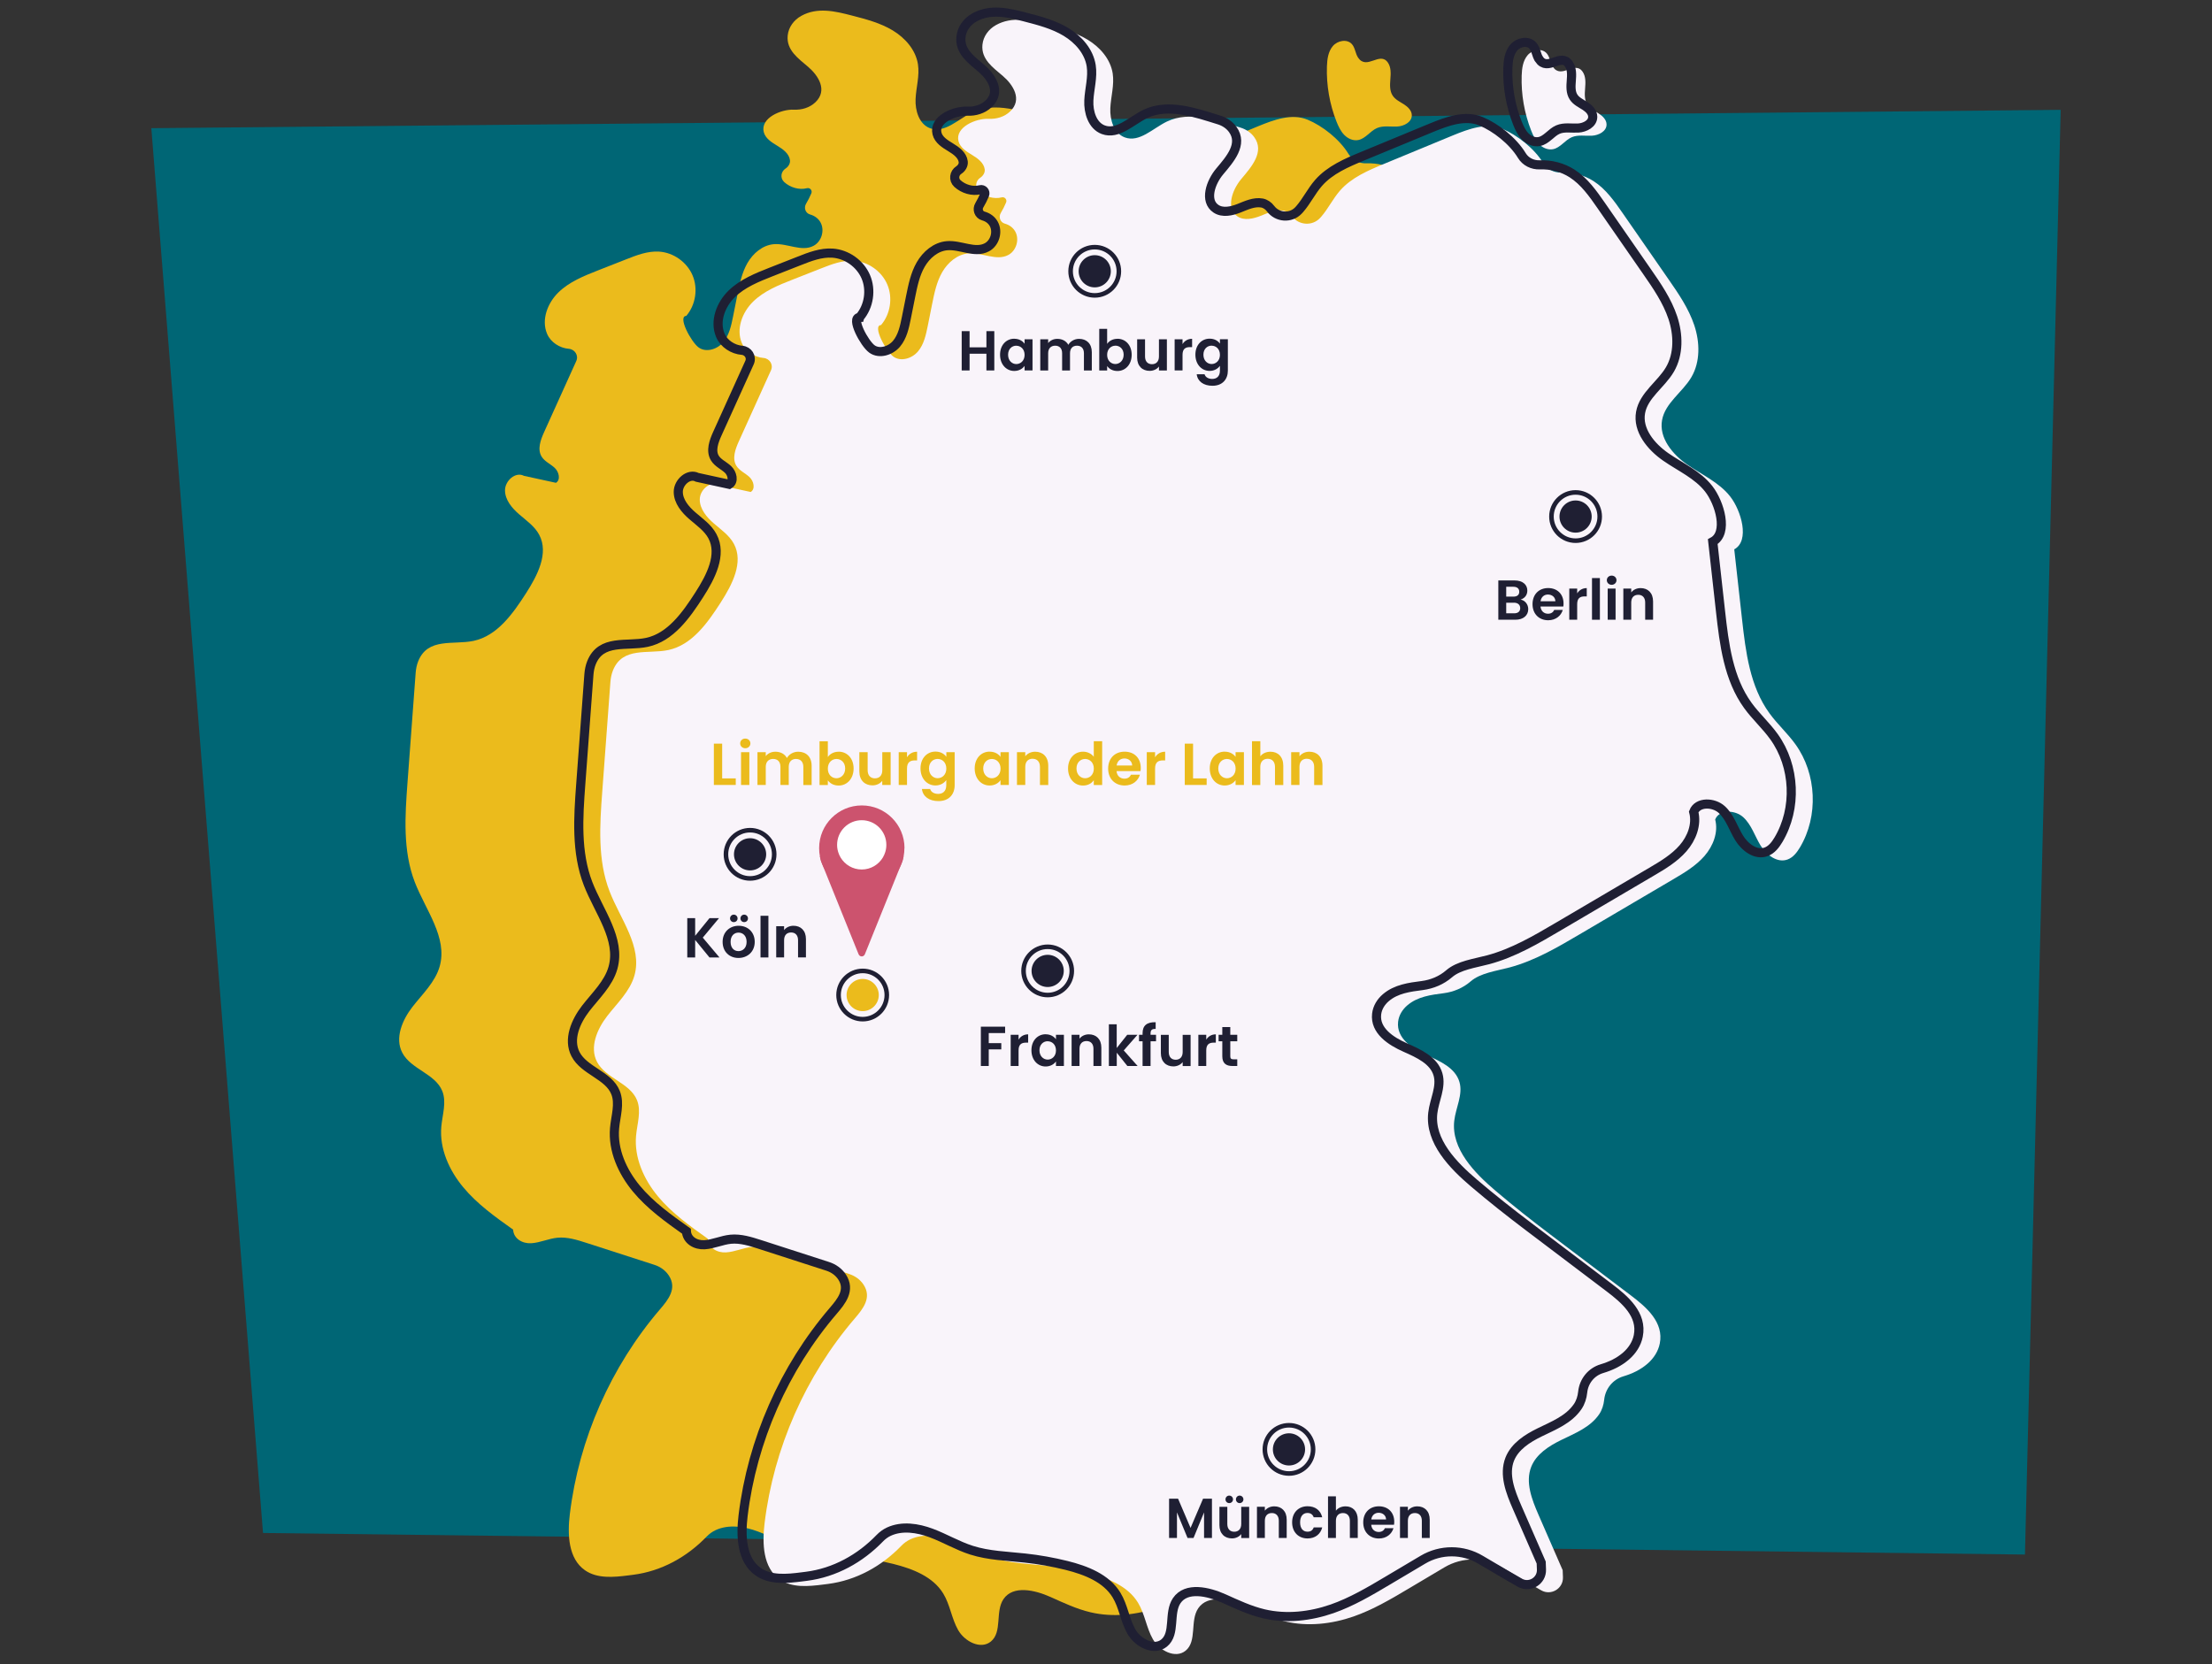 <?xml version="1.0" encoding="UTF-8"?>
<svg id="main" xmlns="http://www.w3.org/2000/svg" viewBox="0 0 485 365">
  <rect x="0" y="0" width="485" height="365" fill="#333333" stroke="none"/>
  <defs>
    <style>
      .cls-1 {
        fill: #f9f4fa;
      }

      .cls-1, .cls-2, .cls-3, .cls-4, .cls-5, .cls-6 {
        stroke-width: 0px;
      }

      .cls-7 {
        stroke-width: 2px;
      }

      .cls-7, .cls-8 {
        fill: none;
        stroke: #1f1f33;
        stroke-miterlimit: 10;
      }

      .cls-2 {
        fill: #ebbb1c;
      }

      .cls-3 {
        fill: #fff;
      }

      .cls-4 {
        fill: #006675;
      }

      .cls-5 {
        fill: #cc536e;
      }

      .cls-6 {
        fill: #1f1f33;
      }
    </style>
  </defs>
  <g id="main-2" data-name="main">
    <polygon id="background" class="cls-4" points="33.18 28.11 57.67 336.18 443.99 340.91 451.82 24.09 33.18 28.11"/>
    <g id="map">
      <path class="cls-2" d="m297.77,12.63c-.61-.9-.63-2.15-1.36-2.96-1.06-1.18-3.14-.78-4.17.43s-1.25,2.89-1.3,4.48c-.13,4.12.59,8.26,2.1,12.09.42,1.05.91,2.11,1.7,2.92s1.95,1.34,3.07,1.12c1.61-.31,2.61-1.98,4.12-2.63,1.37-.58,2.93-.25,4.42-.33s3.21-.97,3.2-2.46c0-1.04-.86-1.86-1.74-2.42s-1.87-1.02-2.44-1.88c-.7-1.04-.62-2.39-.52-3.63s.17-2.6-.54-3.63c-1.77-2.57-4.61,1.74-6.54-1.09Z"/>
      <path class="cls-2" d="m150.51,69.23c2.03-2.4,2.57-5.98,1.33-8.87s-4.18-4.98-7.32-5.18c-2.49-.16-4.91.77-7.23,1.69-2.05.81-4.1,1.61-6.16,2.42-3.1,1.22-6.3,2.5-8.69,4.83s-3.79,6.01-2.49,9.08c.78,1.87,2.79,3.13,4.75,3.29,1.34.11,2.21,1.46,1.65,2.69l-7.04,15.56c-.78,1.72-1.54,3.79-.55,5.4.67,1.08,1.94,1.6,2.87,2.47s1.35,2.61.27,3.27c-2.34-.51-4.68-1.02-7.02-1.53-1.86-.98-4.16,1.09-4.15,3.19s1.52,3.88,3.1,5.25c1.58,1.37,3.39,2.61,4.38,4.46,2.19,4.06-.38,8.96-2.87,12.84-2.88,4.48-6.3,9.34-11.5,10.45-4.43.94-10.02-.8-12.14,4.46-.32.8-.49,1.66-.56,2.52l-1.79,24.08c-.55,7.35-1.05,14.98,1.6,21.85,2.36,6.12,7.23,12.14,5.46,18.46-.98,3.48-3.79,6.07-6,8.93s-3.88,6.8-2.21,10.01c1.89,3.65,7.24,4.6,8.77,8.41.99,2.45.02,5.2-.21,7.83-.42,4.8,1.71,9.53,4.78,13.24s7.05,6.54,10.97,9.33c.09,1.96,2.01,3.1,3.97,2.98,1.96-.12,3.8-1.02,5.76-1.21,2.15-.2,4.28.47,6.33,1.13,4.97,1.61,9.95,3.21,14.92,4.82,1.27.41,2.4,1.2,3.14,2.32,1.9,2.87-.14,5.35-1.91,7.42-10.8,12.6-17.78,28.44-19.78,44.92-.54,4.45-.36,9.76,3.32,12.32,2.69,1.87,6.28,1.54,9.54,1.12l1.03-.13c6.19-.79,11.77-3.88,16.1-8.37.56-.58,1.23-1.07,1.95-1.41,2.9-1.35,6.34-.82,9.33.3,3,1.12,5.77,2.79,8.82,3.76,3.77,1.2,7.78,1.29,11.71,1.72,3.08.33,6.13.88,9.13,1.62,4.23,1.06,8.69,2.78,10.95,6.5,1.5,2.46,1.83,5.49,3.26,8s4.93,4.34,7.17,2.52c2.57-2.09.91-6.55,2.77-9.3,2.11-3.11,6.89-2.01,10.32-.47,2.85,1.28,5.7,2.63,8.75,3.35,4.95,1.17,10.21.58,15-1.09,4.29-1.5,8.23-3.83,12.13-6.15l7.78-4.62c3.89-2.31,8.74-2.31,12.63.01,1.62.97,3.27,1.94,5.06,2.98l3.52,2.04c2.17,1.26,4.88-.38,4.78-2.88l-.06-1.53c-1.77-4.05-3.53-8.1-5.3-12.15-1.46-3.35-2.93-7.14-1.59-10.53,1.11-2.79,3.86-4.54,6.55-5.86,3.05-1.5,6.37-2.77,8.34-5.65.64-.94.98-2.05,1.1-3.18.25-2.42,1.88-4.44,4.21-5.14,1.94-.58,3.77-1.43,5.36-2.83,1.3-1.15,2.28-2.65,2.62-4.36.93-4.65-2.91-7.97-6.38-10.59l-17.75-13.43c-4.05-3.06-8.04-6.21-11.91-9.51-4.57-3.88-9.73-9.18-9.02-15.33.33-2.87,1.94-5.72,1.14-8.49-.88-3.08-4.25-4.59-7.18-5.89-3.15-1.4-6.68-3.69-6.27-7.33.16-1.42.94-2.68,2.02-3.6,2.25-1.92,5.16-2.3,7.97-2.66h0c2.17-.28,4.25-1.15,5.9-2.58,2.14-1.86,5.58-2.28,8.58-3.08,5.48-1.47,10.45-4.38,15.34-7.26,6.82-4.01,13.64-8.02,20.45-12.03,2.49-1.46,5.02-2.97,6.92-5.15,1.89-2.18,3.07-5.19,2.34-7.99.88-2.26,4.37-2.14,6.16-.5s2.52,4.11,3.78,6.18c1.26,2.07,3.68,3.93,5.95,3.08,1.21-.45,2.04-1.55,2.7-2.65,4.08-6.86,3.68-16.12-.99-22.6-1.73-2.41-3.97-4.42-5.71-6.82-4.27-5.87-5.21-13.45-6.01-20.67-.57-5.09-1.13-10.18-1.7-15.27,3.47-1.87,1.53-8.49-.89-11.59s-6.21-4.76-9.44-7.01-6.2-5.85-5.5-9.73c.68-3.79,4.5-6.12,6.44-9.44,1.97-3.38,1.86-7.65.63-11.36s-3.49-6.98-5.72-10.19c-3.32-4.79-6.64-9.58-9.96-14.37-1.82-2.63-3.72-5.33-6.41-7.06-2.09-1.34-4.61-1.99-7.09-1.89-1.59.06-3.11-.69-3.93-2.05-1.97-3.25-5.75-6.18-8.95-7.51-3.47-1.45-7.4,0-10.88,1.43-5.01,2.07-10.01,4.14-15.02,6.21-3.54,1.46-7.21,3.02-9.73,5.9-1.55,1.78-2.58,3.96-4.13,5.74-.09.1-.18.2-.27.29-1.7,1.79-4.64,1.57-6.11-.41-.45-.61-1.14-1.09-1.88-1.23-1.72-.31-3.42.51-5.04,1.15s-3.58,1.08-5.04.11c-2.59-1.72-1.19-5.81.82-8.19,2.24-2.67,5.18-5.96,2.85-9.2-.73-1.01-1.8-1.71-2.99-2.08-5.11-1.58-11.16-3.74-16.16-1.33-3.07,1.48-6.03,4.66-9.23,3.47-2.39-.89-3.29-3.86-3.17-6.41s.91-5.09.52-7.62c-.49-3.15-2.8-5.77-5.53-7.42s-5.86-2.46-8.94-3.26c-3.67-.95-7.58-1.9-11.13.08-1.61.9-2.78,2.47-2.96,4.31-.31,3.23,2.36,5.03,4.52,6.89s4.33,5.11,1.54,7.75c-1.25,1.18-2.97,1.69-4.7,1.61-2.79-.13-7.38,1.83-6.61,4.9.35,1.41,1.74,2.27,2.98,3.02s2.59,1.72,2.77,3.17c.09.72-.37,1.43-.97,1.82-1.04.67-1.22,2.11-.31,2.95,1.32,1.21,3.31,1.81,5.01,1.36.65-.17,1.22.49.96,1.11-.33.79-.72,1.56-1.16,2.3-.54.89-.13,2.07.87,2.35s1.81.87,2.29,1.73c.97,1.74.25,4.2-1.51,5.14-2.61,1.4-5.77-.6-8.73-.35-2.46.21-4.55,2-5.78,4.14s-1.72,4.61-2.21,7.02c-.31,1.57-.63,3.13-.94,4.7-.4,1.99-.84,4.07-2.14,5.63s-3.77,2.34-5.41,1.15-4.71-6.89-2.68-6.92Z"/>
      <path class="cls-1" d="m340.47,14.64c-.61-.9-.63-2.15-1.36-2.96-1.06-1.18-3.14-.78-4.17.43s-1.25,2.89-1.3,4.48c-.13,4.12.59,8.26,2.1,12.09.42,1.05.91,2.11,1.7,2.92s1.95,1.34,3.07,1.12c1.61-.31,2.61-1.98,4.12-2.63,1.37-.58,2.93-.25,4.42-.33s3.21-.97,3.2-2.46c0-1.04-.86-1.86-1.74-2.42s-1.87-1.02-2.44-1.88c-.7-1.04-.62-2.39-.52-3.63s.17-2.6-.54-3.63c-1.77-2.57-4.61,1.74-6.54-1.09Z"/>
      <path class="cls-1" d="m193.21,71.24c2.03-2.4,2.57-5.98,1.33-8.87s-4.18-4.98-7.32-5.18c-2.49-.16-4.91.77-7.23,1.69-2.05.81-4.1,1.61-6.16,2.42-3.1,1.22-6.3,2.5-8.69,4.83s-3.79,6.01-2.49,9.08c.78,1.87,2.79,3.13,4.75,3.29,1.34.11,2.21,1.46,1.65,2.69l-7.04,15.56c-.78,1.72-1.54,3.79-.55,5.4.67,1.08,1.94,1.6,2.87,2.47s1.35,2.61.27,3.27c-2.34-.51-4.68-1.02-7.02-1.53-1.86-.98-4.16,1.09-4.15,3.19s1.52,3.88,3.1,5.25,3.39,2.61,4.38,4.46c2.19,4.06-.38,8.96-2.87,12.84-2.88,4.48-6.3,9.34-11.5,10.45-4.43.94-10.02-.8-12.14,4.46-.32.8-.49,1.66-.56,2.52l-1.79,24.08c-.55,7.35-1.05,14.98,1.6,21.85,2.36,6.12,7.23,12.14,5.46,18.46-.98,3.48-3.79,6.07-6,8.93-2.2,2.86-3.88,6.8-2.21,10.01,1.89,3.65,7.24,4.6,8.77,8.41.99,2.45.02,5.2-.21,7.83-.42,4.8,1.71,9.53,4.78,13.24,3.07,3.7,7.05,6.54,10.97,9.33.09,1.96,2.01,3.1,3.97,2.98,1.96-.12,3.8-1.02,5.76-1.21,2.15-.2,4.28.47,6.33,1.13,4.97,1.61,9.95,3.21,14.92,4.82,1.27.41,2.4,1.2,3.14,2.32,1.9,2.87-.14,5.35-1.91,7.42-10.8,12.6-17.78,28.44-19.78,44.92-.54,4.45-.36,9.76,3.32,12.32,2.69,1.87,6.28,1.54,9.54,1.12l1.03-.13c6.19-.79,11.77-3.88,16.1-8.37.56-.58,1.23-1.07,1.95-1.41,2.9-1.35,6.34-.82,9.33.3,3,1.12,5.77,2.79,8.82,3.76,3.77,1.2,7.78,1.29,11.71,1.72,3.08.33,6.13.88,9.13,1.62,4.23,1.06,8.69,2.78,10.95,6.5,1.5,2.46,1.83,5.49,3.26,8,1.44,2.5,4.93,4.34,7.17,2.52,2.57-2.09.91-6.55,2.77-9.3,2.11-3.11,6.89-2.01,10.32-.47,2.85,1.28,5.7,2.63,8.75,3.35,4.95,1.17,10.21.58,15-1.09,4.29-1.5,8.23-3.83,12.13-6.15l7.78-4.62c3.89-2.31,8.74-2.31,12.63.01,1.62.97,3.27,1.94,5.06,2.98l3.52,2.04c2.17,1.26,4.88-.38,4.78-2.88l-.06-1.53c-1.77-4.05-3.53-8.1-5.3-12.15-1.46-3.35-2.93-7.14-1.59-10.53,1.11-2.79,3.86-4.54,6.55-5.86,3.05-1.5,6.37-2.77,8.34-5.65.64-.94.98-2.05,1.1-3.18.25-2.42,1.88-4.44,4.21-5.14,1.94-.58,3.77-1.43,5.36-2.83,1.3-1.15,2.28-2.65,2.62-4.36.93-4.65-2.91-7.97-6.38-10.59l-17.75-13.43c-4.05-3.06-8.04-6.21-11.91-9.51-4.57-3.88-9.73-9.18-9.02-15.33.33-2.87,1.94-5.72,1.14-8.49-.88-3.08-4.25-4.59-7.18-5.89-3.15-1.4-6.68-3.69-6.27-7.33.16-1.42.94-2.68,2.02-3.6,2.25-1.92,5.16-2.3,7.97-2.66h0c2.17-.28,4.25-1.15,5.9-2.58,2.14-1.86,5.58-2.28,8.58-3.08,5.48-1.47,10.45-4.38,15.34-7.26,6.82-4.01,13.64-8.02,20.45-12.03,2.49-1.46,5.02-2.97,6.92-5.15,1.89-2.18,3.07-5.19,2.34-7.99.88-2.26,4.37-2.14,6.16-.5s2.52,4.11,3.78,6.18c1.26,2.07,3.68,3.93,5.95,3.08,1.21-.45,2.04-1.55,2.7-2.65,4.08-6.86,3.68-16.12-.99-22.6-1.73-2.41-3.97-4.42-5.71-6.82-4.27-5.87-5.21-13.45-6.01-20.67-.57-5.09-1.13-10.18-1.7-15.27,3.47-1.87,1.53-8.49-.89-11.59s-6.21-4.76-9.44-7.01-6.2-5.85-5.5-9.73c.68-3.79,4.5-6.12,6.44-9.44,1.97-3.38,1.86-7.65.63-11.36-1.24-3.71-3.49-6.98-5.72-10.19-3.32-4.79-6.64-9.58-9.96-14.37-1.82-2.63-3.72-5.33-6.41-7.06-2.09-1.34-4.61-1.99-7.09-1.89-1.59.06-3.11-.69-3.93-2.05-1.97-3.25-5.75-6.18-8.95-7.51-3.47-1.45-7.4,0-10.88,1.43-5.01,2.07-10.01,4.14-15.02,6.21-3.54,1.46-7.21,3.02-9.73,5.9-1.55,1.78-2.58,3.96-4.13,5.74-.09.1-.18.2-.27.29-1.7,1.79-4.64,1.57-6.11-.41-.45-.61-1.14-1.09-1.88-1.23-1.72-.31-3.42.51-5.04,1.15s-3.58,1.08-5.04.11c-2.59-1.72-1.19-5.81.82-8.19,2.24-2.67,5.18-5.96,2.85-9.2-.73-1.01-1.8-1.71-2.99-2.08-5.11-1.58-11.16-3.74-16.16-1.33-3.07,1.48-6.03,4.66-9.23,3.47-2.39-.89-3.29-3.86-3.17-6.41s.91-5.09.52-7.62c-.49-3.15-2.8-5.77-5.53-7.42s-5.86-2.46-8.94-3.26c-3.67-.95-7.58-1.9-11.13.08-1.61.9-2.78,2.47-2.96,4.31-.31,3.23,2.36,5.03,4.52,6.89s4.33,5.11,1.54,7.75c-1.25,1.18-2.97,1.69-4.7,1.61-2.79-.13-7.38,1.83-6.61,4.9.35,1.41,1.74,2.27,2.98,3.02s2.59,1.72,2.77,3.17c.09.72-.37,1.43-.97,1.82-1.04.67-1.22,2.11-.31,2.95,1.32,1.21,3.31,1.81,5.01,1.36.65-.17,1.22.49.96,1.11-.33.79-.72,1.56-1.16,2.3-.54.89-.13,2.07.87,2.35s1.81.87,2.29,1.73c.97,1.74.25,4.2-1.51,5.14-2.61,1.4-5.77-.6-8.73-.35-2.46.21-4.55,2-5.78,4.14s-1.72,4.61-2.21,7.02c-.31,1.57-.63,3.13-.94,4.7-.4,1.99-.84,4.07-2.14,5.63s-3.77,2.34-5.41,1.15-4.71-6.89-2.68-6.92Z"/>
      <path class="cls-7" d="m188.5,69.56c2.03-2.4,2.57-5.98,1.33-8.87s-4.18-4.98-7.32-5.18c-2.49-.16-4.91.77-7.23,1.69-2.05.81-4.1,1.61-6.16,2.42-3.1,1.22-6.3,2.5-8.69,4.83-2.39,2.33-3.79,6.01-2.49,9.08.78,1.87,2.79,3.13,4.75,3.29,1.34.11,2.21,1.46,1.65,2.69l-7.04,15.56c-.78,1.72-1.54,3.79-.55,5.4.67,1.08,1.94,1.6,2.87,2.47s1.35,2.61.27,3.27c-2.34-.51-4.68-1.02-7.02-1.53-1.86-.98-4.16,1.09-4.15,3.19s1.52,3.88,3.1,5.25,3.39,2.61,4.38,4.46c2.19,4.06-.38,8.96-2.87,12.84-2.88,4.48-6.3,9.34-11.5,10.45-4.43.94-10.02-.8-12.14,4.46-.32.8-.49,1.66-.56,2.52l-1.79,24.08c-.55,7.35-1.05,14.98,1.6,21.85,2.36,6.12,7.23,12.14,5.46,18.46-.98,3.48-3.79,6.07-6,8.93-2.2,2.86-3.88,6.8-2.21,10.01,1.89,3.65,7.24,4.6,8.77,8.41.99,2.45.02,5.2-.21,7.83-.42,4.8,1.71,9.53,4.78,13.24s7.05,6.54,10.97,9.33c.09,1.96,2.01,3.1,3.97,2.98s3.8-1.02,5.76-1.21c2.15-.2,4.28.47,6.33,1.13,4.97,1.61,9.95,3.21,14.92,4.82,1.27.41,2.4,1.2,3.14,2.32,1.9,2.87-.14,5.35-1.91,7.42-10.8,12.6-17.78,28.44-19.78,44.92-.54,4.45-.36,9.76,3.32,12.32,2.69,1.87,6.28,1.54,9.54,1.12l1.03-.13c6.19-.79,11.77-3.88,16.1-8.37.56-.58,1.23-1.07,1.95-1.41,2.9-1.35,6.34-.82,9.33.3s5.77,2.79,8.82,3.76c3.77,1.2,7.78,1.29,11.71,1.72,3.08.33,6.13.88,9.13,1.62,4.23,1.06,8.69,2.78,10.95,6.5,1.5,2.46,1.83,5.49,3.26,8s4.93,4.34,7.17,2.52c2.57-2.09.91-6.55,2.77-9.3,2.11-3.11,6.89-2.01,10.32-.47,2.85,1.28,5.7,2.63,8.75,3.35,4.95,1.17,10.21.58,15-1.09,4.29-1.5,8.23-3.83,12.13-6.15l7.78-4.62c3.89-2.31,8.74-2.31,12.63.01,1.62.97,3.27,1.94,5.06,2.98l3.52,2.04c2.17,1.26,4.88-.38,4.78-2.88l-.06-1.53c-1.77-4.05-3.53-8.1-5.3-12.15-1.46-3.35-2.93-7.14-1.59-10.53,1.11-2.79,3.86-4.54,6.55-5.86,3.05-1.5,6.37-2.77,8.34-5.65.64-.94.98-2.05,1.1-3.18.25-2.42,1.88-4.44,4.21-5.14,1.94-.58,3.77-1.43,5.36-2.83,1.3-1.15,2.28-2.65,2.62-4.36.93-4.65-2.91-7.97-6.38-10.59l-17.75-13.43c-4.05-3.06-8.04-6.21-11.91-9.51-4.57-3.88-9.73-9.18-9.02-15.33.33-2.87,1.94-5.72,1.14-8.49-.88-3.08-4.25-4.59-7.18-5.89-3.15-1.4-6.68-3.69-6.27-7.33.16-1.42.94-2.68,2.02-3.6,2.25-1.92,5.16-2.3,7.97-2.66h0c2.17-.28,4.25-1.15,5.9-2.58,2.14-1.86,5.58-2.28,8.58-3.08,5.48-1.47,10.45-4.38,15.34-7.26,6.82-4.01,13.64-8.02,20.45-12.03,2.49-1.46,5.02-2.97,6.92-5.15s3.07-5.19,2.34-7.99c.88-2.26,4.37-2.14,6.16-.5s2.52,4.11,3.78,6.18c1.26,2.07,3.68,3.93,5.95,3.08,1.21-.45,2.04-1.55,2.7-2.65,4.08-6.86,3.68-16.12-.99-22.6-1.73-2.41-3.97-4.42-5.71-6.82-4.27-5.87-5.21-13.45-6.01-20.67-.57-5.09-1.13-10.18-1.7-15.27,3.47-1.87,1.53-8.49-.89-11.59-2.42-3.11-6.21-4.76-9.44-7.01-3.23-2.25-6.2-5.85-5.5-9.73.68-3.79,4.5-6.12,6.44-9.44,1.97-3.38,1.86-7.65.63-11.36-1.24-3.71-3.49-6.98-5.72-10.19-3.32-4.79-6.64-9.58-9.96-14.37-1.82-2.63-3.72-5.33-6.41-7.06-2.09-1.34-4.61-1.99-7.09-1.89-1.59.06-3.11-.69-3.93-2.05-1.97-3.25-5.75-6.18-8.95-7.51-3.47-1.45-7.4,0-10.88,1.43-5.01,2.07-10.01,4.14-15.02,6.21-3.54,1.46-7.21,3.02-9.73,5.9-1.55,1.78-2.58,3.96-4.13,5.74-.09.1-.18.2-.27.29-1.7,1.79-4.64,1.57-6.11-.41-.45-.61-1.14-1.09-1.88-1.23-1.72-.31-3.42.51-5.04,1.15s-3.58,1.08-5.04.11c-2.59-1.72-1.19-5.81.82-8.19,2.24-2.67,5.18-5.96,2.85-9.2-.73-1.01-1.8-1.71-2.99-2.08-5.11-1.58-11.16-3.74-16.16-1.33-3.07,1.48-6.03,4.66-9.23,3.47-2.39-.89-3.29-3.86-3.17-6.41.12-2.55.91-5.09.52-7.62-.49-3.15-2.8-5.77-5.53-7.42s-5.86-2.46-8.94-3.26c-3.67-.95-7.58-1.9-11.13.08-1.61.9-2.78,2.47-2.96,4.31-.31,3.23,2.36,5.03,4.52,6.89s4.33,5.11,1.54,7.75c-1.25,1.18-2.97,1.69-4.7,1.61-2.79-.13-7.38,1.83-6.61,4.9.35,1.41,1.74,2.27,2.98,3.02s2.59,1.72,2.77,3.17c.09.72-.37,1.43-.97,1.82-1.04.67-1.22,2.11-.31,2.95,1.32,1.21,3.31,1.81,5.01,1.36.65-.17,1.22.49.96,1.11-.33.79-.72,1.56-1.16,2.3-.54.89-.13,2.07.87,2.35s1.81.87,2.29,1.73c.97,1.74.25,4.2-1.51,5.14-2.61,1.4-5.77-.6-8.73-.35-2.46.21-4.55,2-5.78,4.14s-1.72,4.61-2.21,7.02c-.31,1.57-.63,3.13-.94,4.7-.4,1.99-.84,4.07-2.14,5.63s-3.77,2.34-5.41,1.15-4.71-6.89-2.68-6.92Z"/>
      <path class="cls-7" d="m337.44,12.96c-.61-.9-.63-2.15-1.36-2.96-1.06-1.18-3.14-.78-4.17.43s-1.25,2.89-1.3,4.48c-.13,4.12.59,8.26,2.1,12.09.42,1.05.91,2.11,1.7,2.92s1.95,1.34,3.07,1.12c1.61-.31,2.61-1.98,4.12-2.63,1.37-.58,2.93-.25,4.42-.33s3.21-.97,3.2-2.46c0-1.04-.86-1.86-1.74-2.42s-1.87-1.02-2.44-1.88c-.7-1.04-.62-2.39-.52-3.63s.17-2.6-.54-3.63c-1.77-2.57-4.61,1.74-6.54-1.09Z"/>
    </g>
    <g id="point">
      <path class="cls-5" d="m198.3,185.99c0,.62-.06,1.22-.17,1.8-.06.3-.13.6-.22.9-.22.74-.53,1.44-.92,2.09-1.63,2.74-4.62,4.57-8.04,4.57s-6.41-1.83-8.04-4.57c-.39-.65-.7-1.35-.92-2.09-.09-.29-.16-.59-.22-.9-.12-.58-.17-1.18-.17-1.8,0-5.17,4.19-9.36,9.36-9.36s9.36,4.19,9.36,9.36Z"/>
      <path class="cls-5" d="m198.12,187.79c-.06.33-.13.66-.22.98l-.92,2.28-7.34,18.19c-.27.67-1.13.67-1.4,0l-7.34-18.19-.92-2.28c-.09-.32-.16-.65-.22-.98h18.36Z"/>
      <path class="cls-3" d="m194.34,185.27c0,.36-.03.7-.1,1.04-.03.18-.08.35-.13.52-.13.43-.31.83-.53,1.21-.94,1.58-2.67,2.64-4.64,2.64s-3.7-1.06-4.64-2.64c-.22-.37-.4-.78-.53-1.21-.05-.17-.09-.34-.13-.52-.07-.34-.1-.68-.1-1.04,0-2.98,2.42-5.4,5.4-5.4s5.4,2.42,5.4,5.4Z"/>
    </g>
    <g id="text">
      <path class="cls-2" d="m158.34,170.7h2.98v1.44h-4.8v-9.06h1.82v7.62Z"/>
      <path class="cls-2" d="m162.29,163.03c0-.6.47-1.06,1.12-1.06s1.12.47,1.12,1.06-.48,1.06-1.12,1.06-1.12-.47-1.12-1.06Zm2.01,1.92v7.19h-1.82v-7.19h1.82Z"/>
      <path class="cls-2" d="m174.55,166.43c-.97,0-1.61.6-1.61,1.74v3.97h-1.82v-3.97c0-1.14-.64-1.74-1.6-1.74s-1.62.6-1.62,1.74v3.97h-1.82v-7.19h1.82v.87c.45-.6,1.22-.97,2.11-.97,1.12,0,2.04.48,2.53,1.38.47-.82,1.41-1.38,2.47-1.38,1.73,0,2.95,1.09,2.95,3.08v4.22h-1.82v-3.97c0-1.14-.64-1.74-1.6-1.74Z"/>
      <path class="cls-2" d="m183.88,164.84c1.84,0,3.28,1.44,3.28,3.69s-1.44,3.74-3.28,3.74c-1.13,0-1.93-.52-2.37-1.14v1.03h-1.82v-9.6h1.82v3.46c.44-.66,1.28-1.17,2.37-1.17Zm-.48,1.6c-.97,0-1.89.75-1.89,2.12s.92,2.11,1.89,2.11,1.91-.78,1.91-2.14-.92-2.09-1.91-2.09Z"/>
      <path class="cls-2" d="m193.44,172.14v-.91c-.45.61-1.25,1-2.14,1-1.67,0-2.88-1.09-2.88-3.06v-4.22h1.82v3.96c0,1.15.64,1.78,1.6,1.78s1.61-.62,1.61-1.78v-3.96h1.83v7.19h-1.83Z"/>
      <path class="cls-2" d="m198.87,172.14h-1.82v-7.19h1.82v1.12c.45-.74,1.21-1.22,2.21-1.22v1.91h-.48c-1.08,0-1.73.42-1.73,1.8v3.58Z"/>
      <path class="cls-2" d="m207.49,165.98v-1.03h1.83v7.24c0,1.95-1.19,3.49-3.56,3.49-2.02,0-3.44-1.01-3.62-2.66h1.8c.18.65.86,1.08,1.76,1.08,1,0,1.78-.57,1.78-1.91v-1.12c-.43.62-1.25,1.18-2.37,1.18-1.83,0-3.28-1.49-3.28-3.74s1.45-3.69,3.28-3.69c1.13,0,1.95.52,2.37,1.14Zm-1.91.45c-.97,0-1.89.73-1.89,2.09s.92,2.14,1.89,2.14,1.91-.75,1.91-2.11-.91-2.12-1.91-2.12Z"/>
      <path class="cls-2" d="m217,164.84c1.15,0,1.95.54,2.37,1.14v-1.03h1.83v7.19h-1.83v-1.05c-.43.62-1.25,1.17-2.39,1.17-1.82,0-3.27-1.49-3.27-3.74s1.45-3.69,3.28-3.69Zm.47,1.6c-.97,0-1.89.73-1.89,2.09s.92,2.14,1.89,2.14,1.91-.75,1.91-2.11-.91-2.12-1.91-2.12Z"/>
      <path class="cls-2" d="m226.42,166.39c-.99,0-1.62.62-1.62,1.78v3.97h-1.82v-7.19h1.82v.9c.47-.61,1.25-1,2.17-1,1.67,0,2.87,1.09,2.87,3.08v4.22h-1.82v-3.97c0-1.15-.64-1.78-1.6-1.78Z"/>
      <path class="cls-2" d="m237.47,164.84c.95,0,1.86.44,2.35,1.12v-3.41h1.84v9.6h-1.84v-1.06c-.43.66-1.23,1.18-2.36,1.18-1.83,0-3.28-1.49-3.28-3.74s1.45-3.69,3.3-3.69Zm.45,1.6c-.97,0-1.89.73-1.89,2.09s.92,2.14,1.89,2.14,1.91-.75,1.91-2.11-.91-2.12-1.91-2.12Z"/>
      <path class="cls-2" d="m246.58,172.26c-2.09,0-3.61-1.45-3.61-3.71s1.48-3.71,3.61-3.71,3.54,1.41,3.54,3.56c0,.23-.01.47-.05.7h-5.26c.09,1.06.82,1.66,1.73,1.66.78,0,1.21-.39,1.44-.87h1.96c-.39,1.32-1.58,2.37-3.36,2.37Zm-1.75-4.39h3.41c-.03-.95-.78-1.54-1.71-1.54-.87,0-1.56.56-1.7,1.54Z"/>
      <path class="cls-2" d="m253.26,172.14h-1.82v-7.19h1.82v1.12c.45-.74,1.21-1.22,2.21-1.22v1.91h-.48c-1.08,0-1.73.42-1.73,1.8v3.58Z"/>
      <path class="cls-2" d="m261.59,170.7h2.98v1.44h-4.8v-9.06h1.82v7.62Z"/>
      <path class="cls-2" d="m268.54,164.84c1.15,0,1.95.54,2.37,1.14v-1.03h1.83v7.19h-1.83v-1.05c-.43.62-1.25,1.17-2.39,1.17-1.82,0-3.27-1.49-3.27-3.74s1.45-3.69,3.28-3.69Zm.47,1.6c-.97,0-1.89.73-1.89,2.09s.92,2.14,1.89,2.14,1.91-.75,1.91-2.11-.91-2.12-1.91-2.12Z"/>
      <path class="cls-2" d="m276.34,162.54v3.31c.47-.61,1.27-1,2.23-1,1.62,0,2.8,1.09,2.8,3.08v4.22h-1.82v-3.97c0-1.15-.64-1.78-1.6-1.78s-1.62.62-1.62,1.78v3.97h-1.82v-9.6h1.82Z"/>
      <path class="cls-2" d="m286.54,166.39c-.99,0-1.62.62-1.62,1.78v3.97h-1.82v-7.19h1.82v.9c.47-.61,1.25-1,2.17-1,1.67,0,2.87,1.09,2.87,3.08v4.22h-1.82v-3.97c0-1.15-.64-1.78-1.6-1.78Z"/>
    </g>
    <g id="circle">
      <circle class="cls-8" cx="189.15" cy="218.21" r="5.29"/>
      <circle class="cls-2" cx="189.15" cy="218.21" r="3.53"/>
    </g>
    <g id="circle-2" data-name="circle">
      <circle class="cls-8" cx="229.71" cy="212.92" r="5.29"/>
      <circle class="cls-6" cx="229.71" cy="212.92" r="3.53"/>
    </g>
    <g id="circle-3" data-name="circle">
      <circle class="cls-8" cx="164.46" cy="187.35" r="5.29"/>
      <circle class="cls-6" cx="164.46" cy="187.35" r="3.53"/>
    </g>
    <g id="circle-4" data-name="circle">
      <circle class="cls-8" cx="345.46" cy="113.28" r="5.29"/>
      <circle class="cls-6" cx="345.46" cy="113.28" r="3.53"/>
    </g>
    <g id="circle-5" data-name="circle">
      <circle class="cls-8" cx="240.03" cy="59.49" r="5.29"/>
      <circle class="cls-6" cx="240.03" cy="59.49" r="3.53"/>
    </g>
    <g id="circle-6" data-name="circle">
      <circle class="cls-8" cx="282.62" cy="317.85" r="5.29"/>
      <circle class="cls-6" cx="282.62" cy="317.85" r="3.53"/>
    </g>
    <g id="text-2" data-name="text">
      <path class="cls-6" d="m332.24,135.91h-3.72v-8.62h3.56c1.8,0,2.8.94,2.8,2.22,0,1.05-.63,1.7-1.47,1.98.98.17,1.67,1.07,1.67,2.09,0,1.37-1.05,2.33-2.84,2.33Zm-.41-7.23h-1.58v2.16h1.58c.81,0,1.28-.37,1.28-1.07s-.47-1.09-1.28-1.09Zm.12,3.5h-1.7v2.32h1.74c.84,0,1.33-.41,1.33-1.14s-.53-1.19-1.37-1.19Z"/>
      <path class="cls-6" d="m339.45,136.02c-1.99,0-3.43-1.38-3.43-3.53s1.41-3.53,3.43-3.53,3.37,1.35,3.37,3.38c0,.22-.01.44-.05.67h-5c.09,1.01.78,1.58,1.64,1.58.74,0,1.15-.37,1.37-.83h1.87c-.37,1.26-1.51,2.26-3.2,2.26Zm-1.67-4.17h3.25c-.02-.9-.74-1.47-1.63-1.47-.83,0-1.48.53-1.62,1.47Z"/>
      <path class="cls-6" d="m345.81,135.91h-1.73v-6.84h1.73v1.06c.43-.7,1.15-1.16,2.1-1.16v1.82h-.46c-1.02,0-1.64.4-1.64,1.72v3.41Z"/>
      <path class="cls-6" d="m350.79,126.77v9.14h-1.73v-9.14h1.73Z"/>
      <path class="cls-6" d="m352.31,127.24c0-.57.45-1.01,1.06-1.01s1.06.45,1.06,1.01-.46,1.01-1.06,1.01-1.06-.45-1.06-1.01Zm1.92,1.83v6.84h-1.73v-6.84h1.73Z"/>
      <path class="cls-6" d="m359.2,130.44c-.94,0-1.54.59-1.54,1.69v3.78h-1.73v-6.84h1.73v.85c.44-.58,1.18-.95,2.06-.95,1.59,0,2.73,1.04,2.73,2.93v4.01h-1.73v-3.78c0-1.1-.61-1.69-1.52-1.69Z"/>
    </g>
    <g id="text-3" data-name="text">
      <path class="cls-6" d="m218.01,72.62v8.62h-1.73v-3.67h-3.69v3.67h-1.73v-8.62h1.73v3.55h3.69v-3.55h1.73Z"/>
      <path class="cls-6" d="m222.39,74.29c1.1,0,1.85.52,2.26,1.09v-.98h1.74v6.84h-1.74v-1c-.41.59-1.19,1.11-2.27,1.11-1.73,0-3.11-1.42-3.11-3.56s1.38-3.51,3.12-3.51Zm.44,1.52c-.93,0-1.8.69-1.8,1.99s.88,2.04,1.8,2.04,1.82-.72,1.82-2.01-.86-2.01-1.82-2.01Z"/>
      <path class="cls-6" d="m236.14,75.81c-.93,0-1.53.57-1.53,1.66v3.78h-1.73v-3.78c0-1.09-.6-1.66-1.52-1.66s-1.54.57-1.54,1.66v3.78h-1.73v-6.84h1.73v.83c.43-.57,1.16-.93,2.01-.93,1.06,0,1.94.46,2.41,1.31.44-.78,1.35-1.31,2.35-1.31,1.64,0,2.8,1.04,2.8,2.93v4.01h-1.73v-3.78c0-1.09-.6-1.66-1.52-1.66Z"/>
      <path class="cls-6" d="m245.01,74.29c1.75,0,3.12,1.37,3.12,3.51s-1.37,3.56-3.12,3.56c-1.07,0-1.84-.49-2.26-1.09v.98h-1.73v-9.14h1.73v3.3c.42-.63,1.22-1.11,2.26-1.11Zm-.46,1.52c-.93,0-1.8.72-1.8,2.01s.88,2.01,1.8,2.01,1.82-.74,1.82-2.04-.88-1.99-1.82-1.99Z"/>
      <path class="cls-6" d="m254.11,81.24v-.86c-.43.58-1.19.95-2.04.95-1.59,0-2.74-1.04-2.74-2.91v-4.01h1.73v3.77c0,1.1.61,1.69,1.52,1.69s1.53-.59,1.53-1.69v-3.77h1.74v6.84h-1.74Z"/>
      <path class="cls-6" d="m259.28,81.24h-1.73v-6.84h1.73v1.06c.43-.7,1.15-1.16,2.1-1.16v1.82h-.46c-1.03,0-1.64.4-1.64,1.72v3.41Z"/>
      <path class="cls-6" d="m267.48,75.37v-.98h1.74v6.89c0,1.85-1.14,3.32-3.38,3.32-1.93,0-3.27-.96-3.45-2.53h1.72c.17.62.82,1.03,1.68,1.03.95,0,1.69-.54,1.69-1.82v-1.06c-.41.59-1.19,1.12-2.26,1.12-1.74,0-3.12-1.42-3.12-3.56s1.38-3.51,3.12-3.51c1.07,0,1.85.49,2.26,1.09Zm-1.82.43c-.93,0-1.8.69-1.8,1.99s.88,2.04,1.8,2.04,1.82-.72,1.82-2.01-.86-2.01-1.82-2.01Z"/>
    </g>
    <g id="text-4" data-name="text">
      <g id="text-5" data-name="text">
        <path class="cls-6" d="m258.3,328.66l2.74,6.41,2.74-6.41h1.95v8.62h-1.73v-5.61l-2.31,5.61h-1.31l-2.32-5.61v5.61h-1.73v-8.62h1.96Z"/>
        <path class="cls-6" d="m272.15,337.28v-.86c-.43.58-1.19.95-2.04.95-1.59,0-2.74-1.04-2.74-2.91v-4.01h1.73v3.77c0,1.1.61,1.69,1.52,1.69s1.53-.59,1.53-1.69v-3.77h1.74v6.84h-1.74Zm-3.45-8.47c0-.46.36-.83.82-.83s.83.37.83.83-.37.82-.83.82-.82-.36-.82-.82Zm2.29,0c0-.46.36-.83.81-.83s.83.37.83.83-.37.82-.83.82-.81-.36-.81-.82Z"/>
        <path class="cls-6" d="m278.87,331.81c-.94,0-1.54.59-1.54,1.69v3.78h-1.73v-6.84h1.73v.85c.44-.58,1.19-.95,2.06-.95,1.59,0,2.73,1.04,2.73,2.93v4.01h-1.73v-3.78c0-1.1-.61-1.69-1.52-1.69Z"/>
        <path class="cls-6" d="m286.69,330.32c1.7,0,2.85.89,3.22,2.42h-1.87c-.2-.58-.65-.95-1.37-.95-.96,0-1.61.73-1.61,2.06s.64,2.05,1.61,2.05c.72,0,1.16-.32,1.37-.94h1.87c-.37,1.46-1.52,2.42-3.22,2.42-1.98,0-3.38-1.38-3.38-3.53s1.41-3.53,3.38-3.53Z"/>
        <path class="cls-6" d="m292.91,328.14v3.15c.44-.58,1.21-.95,2.12-.95,1.54,0,2.67,1.04,2.67,2.93v4.01h-1.73v-3.78c0-1.1-.61-1.69-1.52-1.69s-1.54.59-1.54,1.69v3.78h-1.73v-9.14h1.73Z"/>
        <path class="cls-6" d="m302.33,337.39c-1.99,0-3.43-1.38-3.43-3.53s1.41-3.53,3.43-3.53,3.37,1.35,3.37,3.38c0,.22-.01.44-.05.67h-5c.09,1.01.78,1.58,1.64,1.58.74,0,1.15-.37,1.37-.83h1.87c-.37,1.26-1.51,2.26-3.2,2.26Zm-1.67-4.17h3.25c-.02-.9-.74-1.47-1.63-1.47-.83,0-1.48.53-1.62,1.47Z"/>
        <path class="cls-6" d="m310.23,331.81c-.94,0-1.54.59-1.54,1.69v3.78h-1.73v-6.84h1.73v.85c.44-.58,1.19-.95,2.06-.95,1.59,0,2.73,1.04,2.73,2.93v4.01h-1.73v-3.78c0-1.1-.61-1.69-1.52-1.69Z"/>
      </g>
    </g>
    <g id="text-6" data-name="text">
      <path class="cls-6" d="m220.38,225.15v1.4h-3.59v2.21h2.75v1.37h-2.75v3.64h-1.73v-8.62h5.32Z"/>
      <path class="cls-6" d="m223.33,233.77h-1.73v-6.84h1.73v1.06c.43-.7,1.15-1.16,2.1-1.16v1.82h-.46c-1.03,0-1.64.4-1.64,1.72v3.41Z"/>
      <path class="cls-6" d="m229.27,226.82c1.1,0,1.85.52,2.26,1.09v-.98h1.74v6.84h-1.74v-1c-.41.59-1.19,1.11-2.27,1.11-1.73,0-3.11-1.42-3.11-3.56s1.38-3.51,3.12-3.51Zm.44,1.52c-.93,0-1.8.69-1.8,1.99s.88,2.04,1.8,2.04,1.82-.72,1.82-2.01-.86-2.01-1.82-2.01Z"/>
      <path class="cls-6" d="m238.23,228.3c-.94,0-1.54.59-1.54,1.69v3.78h-1.73v-6.84h1.73v.85c.44-.58,1.19-.95,2.06-.95,1.59,0,2.73,1.04,2.73,2.93v4.01h-1.73v-3.78c0-1.1-.61-1.69-1.52-1.69Z"/>
      <path class="cls-6" d="m244.85,224.63v5.2l2.3-2.9h2.25l-3.01,3.43,3.04,3.41h-2.25l-2.32-2.91v2.91h-1.73v-9.14h1.73Z"/>
      <path class="cls-6" d="m253.39,224.18v1.46c-.84-.02-1.12.25-1.12,1.01v.28h1.2v1.42h-1.2v5.42h-1.75v-5.42h-.78v-1.42h.78v-.35c0-1.68.95-2.46,2.88-2.41Z"/>
      <path class="cls-6" d="m259.31,233.77v-.86c-.43.58-1.19.95-2.04.95-1.59,0-2.74-1.04-2.74-2.91v-4.01h1.73v3.77c0,1.1.61,1.69,1.52,1.69s1.53-.59,1.53-1.69v-3.77h1.74v6.84h-1.74Z"/>
      <path class="cls-6" d="m264.48,233.77h-1.73v-6.84h1.73v1.06c.43-.7,1.15-1.16,2.1-1.16v1.82h-.46c-1.03,0-1.64.4-1.64,1.72v3.41Z"/>
      <path class="cls-6" d="m269.75,225.24v1.69h1.53v1.42h-1.53v3.31c0,.46.19.65.73.65h.8v1.46h-1.09c-1.31,0-2.19-.56-2.19-2.12v-3.3h-.81v-1.42h.81v-1.69h1.74Z"/>
    </g>
    <g id="text-7" data-name="text">
      <path class="cls-6" d="m157.65,201.35l-3.56,4.27,3.66,4.35h-2.19l-3.14-3.84v3.84h-1.73v-8.62h1.73v3.87l3.14-3.87h2.09Z"/>
      <path class="cls-6" d="m158.44,206.55c0-2.16,1.54-3.53,3.52-3.53s3.52,1.37,3.52,3.53-1.58,3.53-3.57,3.53-3.47-1.38-3.47-3.53Zm1.63-5.14c0-.46.36-.83.82-.83s.83.37.83.83-.37.81-.83.81-.82-.36-.82-.81Zm3.63,5.14c0-1.37-.85-2.03-1.77-2.03s-1.74.66-1.74,2.03.79,2.03,1.72,2.03,1.79-.67,1.79-2.03Zm-1.35-5.14c0-.46.36-.83.82-.83s.83.37.83.83-.37.81-.83.81-.82-.36-.82-.81Z"/>
      <path class="cls-6" d="m168.48,200.83v9.14h-1.73v-9.14h1.73Z"/>
      <path class="cls-6" d="m173.46,204.49c-.94,0-1.54.59-1.54,1.69v3.78h-1.73v-6.84h1.73v.85c.44-.58,1.19-.95,2.06-.95,1.59,0,2.73,1.04,2.73,2.93v4.01h-1.73v-3.78c0-1.1-.61-1.69-1.52-1.69Z"/>
    </g>
  </g>
</svg>